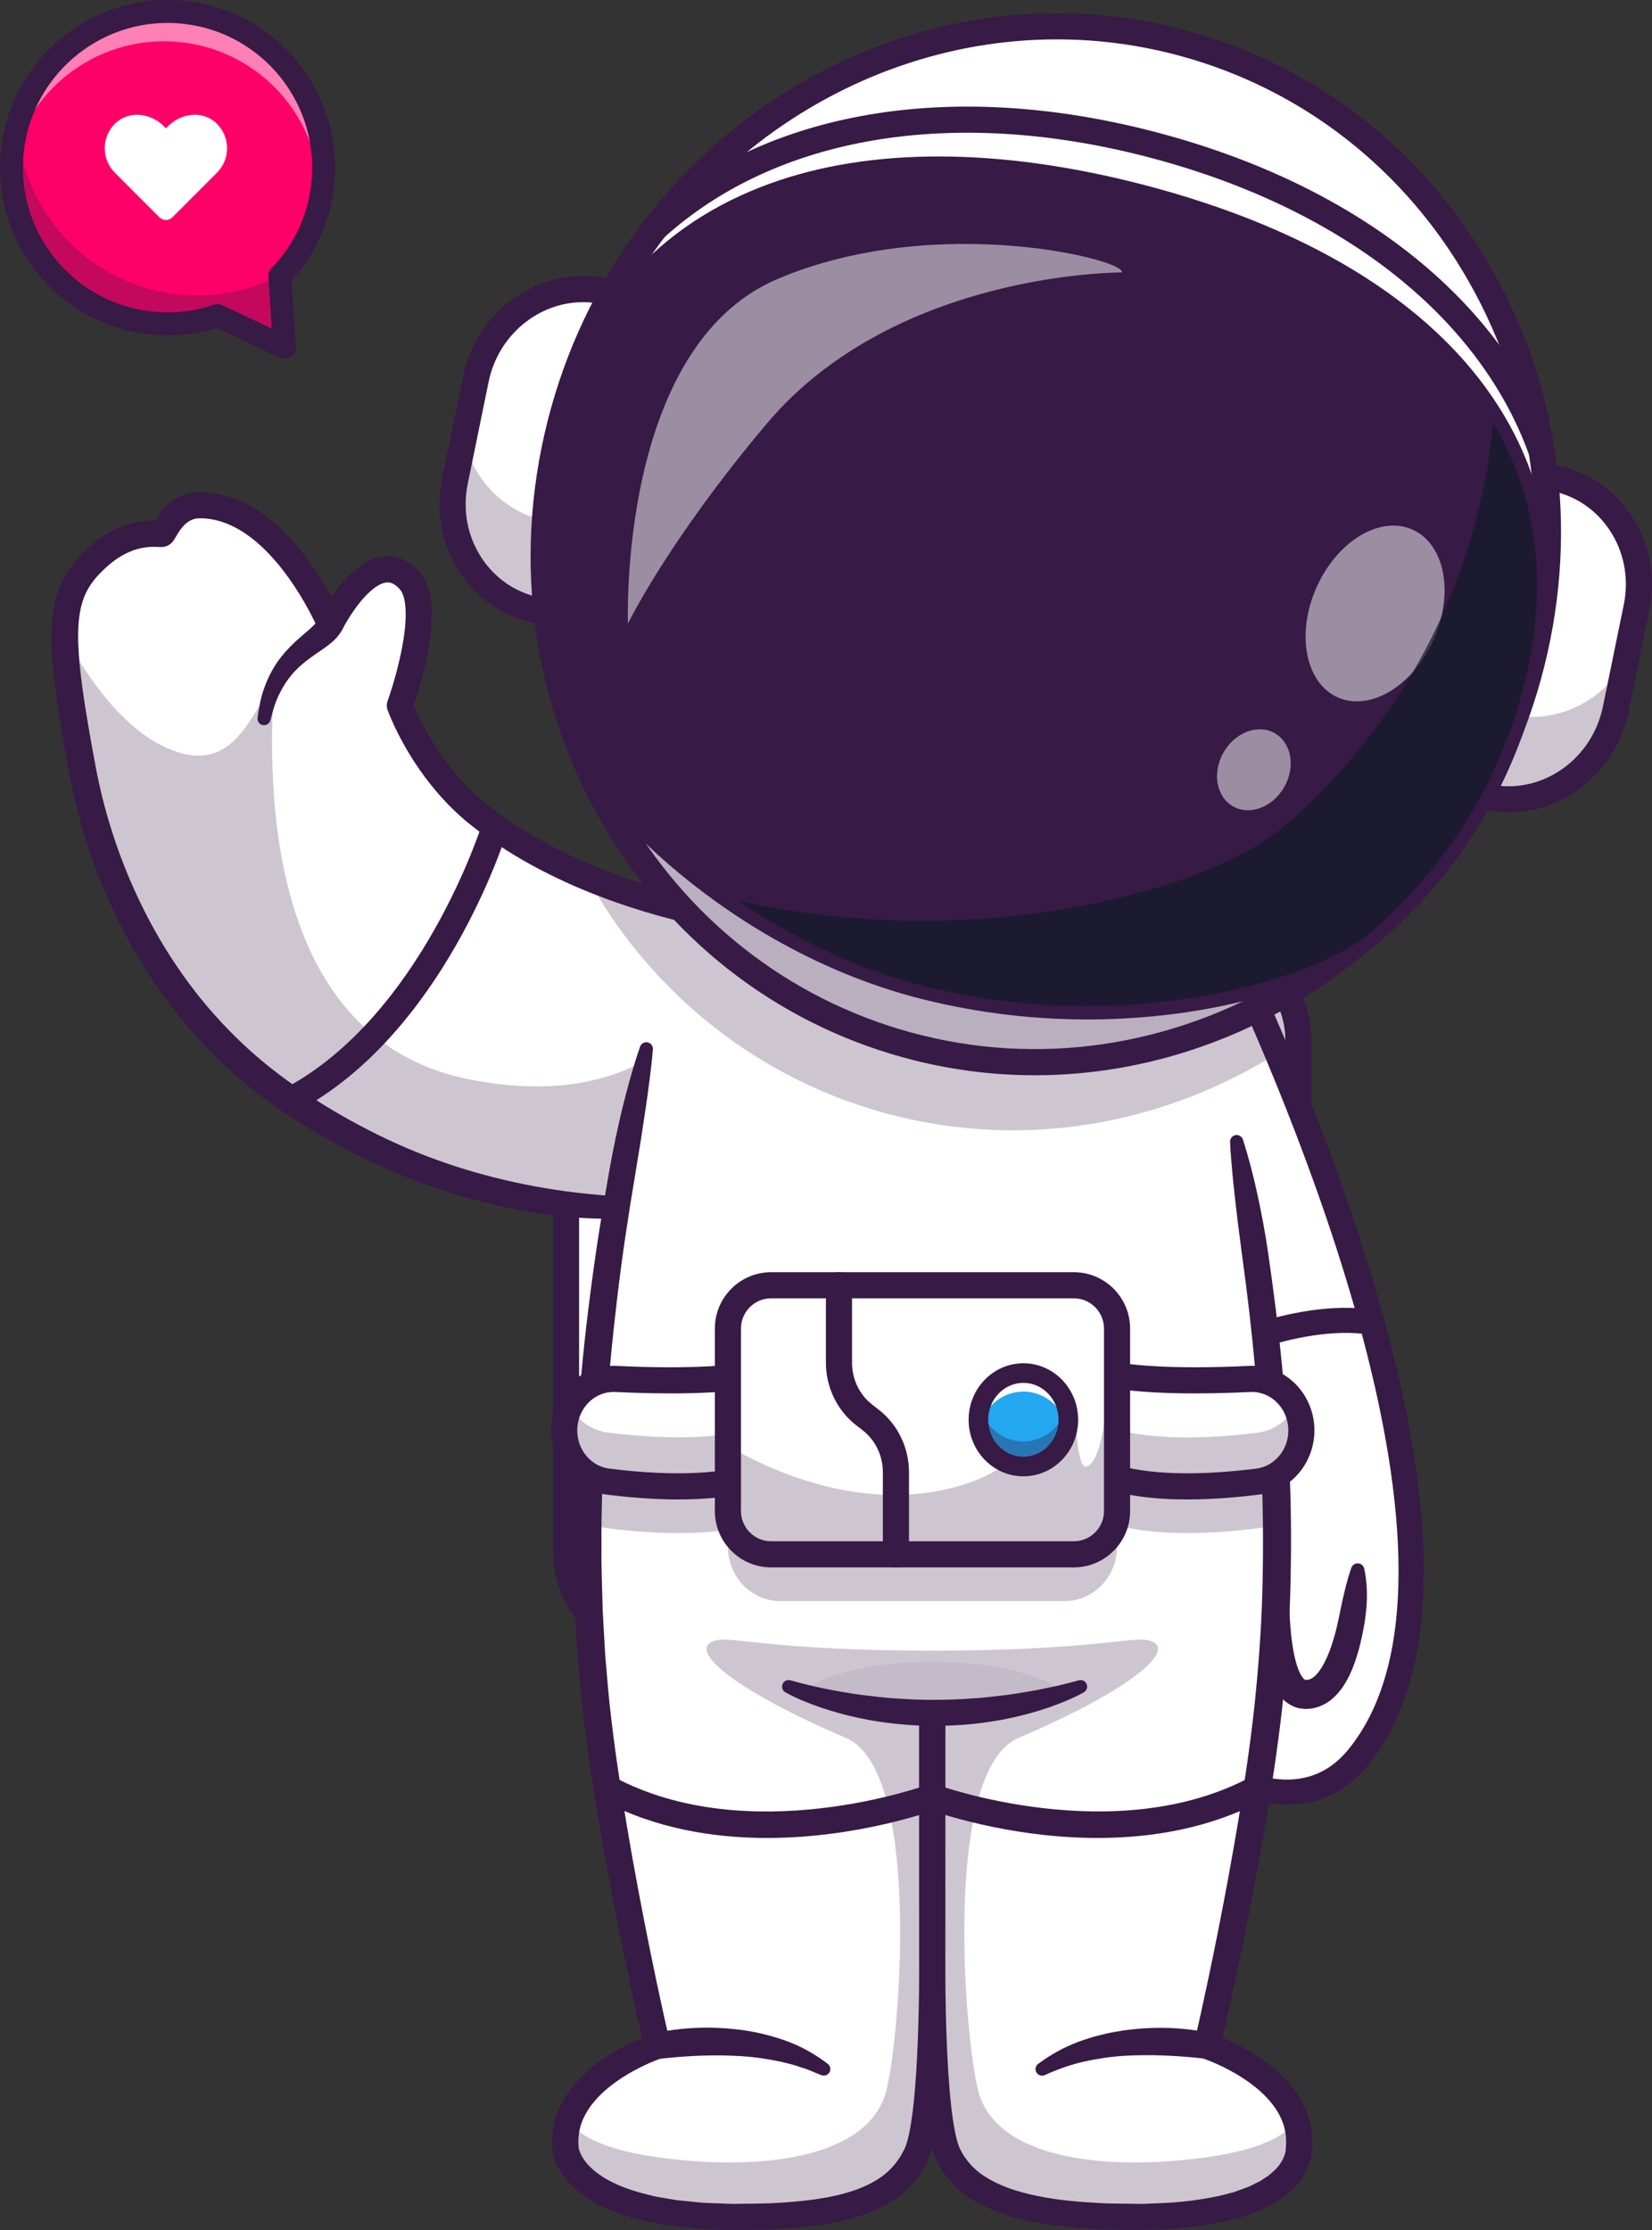 <?xml version="1.0" encoding="utf-8"?>
<!-- Generator: Adobe Illustrator 26.2.1, SVG Export Plug-In . SVG Version: 6.00 Build 0)  -->
<svg version="1.1" id="Layer_1" xmlns="http://www.w3.org/2000/svg" xmlns:xlink="http://www.w3.org/1999/xlink" x="0px" y="0px"
	 viewBox="0 0 2343.89 3162.37" style="enable-background:new 0 0 2343.89 3162.37;" xml:space="preserve">
<rect x="0" y="0" width="2343.89" height="3162.37" fill="#333333" stroke="none"/>
<style type="text/css">
	.st0{fill:#FFFFFF;}
	.st1{fill:#371A45;}
	.st2{opacity:0.25;}
	.st3{fill:#DBAC54;}
	.st4{fill:#DD8E37;}
	.st5{fill:#DB8216;}
	.st6{fill:#C65D17;}
	.st7{opacity:0.35;}
	.st8{fill:#CD8322;}
	.st9{opacity:0.5;}
	.st10{fill:#22A7F0;}
	.st11{opacity:0.7;}
	.st12{fill:#111A28;}
	.st13{fill:#FCEF03;}
	.st14{fill:#FFCC00;}
	.st15{fill:#FFD243;}
	.st16{fill:#FFA92C;}
	.st17{opacity:0.6;}
	.st18{opacity:0.3;}
	.st19{fill:#4D1348;}
	.st20{fill:none;}
	.st21{fill:#FF0068;}
	.st22{fill:#0096F0;}
	.st23{fill:#0CCBFF;}
	.st24{fill:none;stroke:#371A45;stroke-width:37.343;stroke-linecap:round;stroke-miterlimit:10;}
	.st25{fill:#FA5CB5;}
	.st26{fill:#000072;}
	.st27{fill:#FEC267;}
	.st28{fill:#EF5050;}
	.st29{fill:#6B184E;}
	.st30{fill:#686779;}
	.st31{fill:#343C47;}
	.st32{fill:none;stroke:#6B184E;stroke-width:33.079;stroke-linecap:round;stroke-miterlimit:10;}
	.st33{fill:#A15F43;}
	.st34{fill:#91867E;}
	.st35{fill:#FF67A0;}
	.st36{fill:#FFC00A;}
	.st37{fill:#FF6F27;}
	.st38{fill:#F6D6BF;}
	.st39{opacity:0.8;}
	.st40{fill:#18569B;}
	.st41{fill:#FFFFFF;stroke:#FFFFFF;stroke-width:22.987;stroke-linecap:round;stroke-linejoin:round;stroke-miterlimit:10;}
	.st42{opacity:0.41;}
	.st43{fill:#FFB200;}
	.st44{fill:#FF9100;}
	.st45{fill:none;stroke:#293856;stroke-width:22.987;stroke-linecap:round;stroke-miterlimit:10;}
	.st46{fill:#D66B09;}
	.st47{fill:#FFD766;}
	.st48{fill:#FFAA39;}
	.st49{fill:#FFCF6E;}
	.st50{fill:#FFEC90;}
	.st51{fill:#181558;}
	.st52{fill:#5F7093;}
	.st53{fill:none;stroke:#6B184E;stroke-width:35.535;stroke-linecap:round;stroke-miterlimit:10;}
	.st54{fill:#FC727F;}
	.st55{fill:#FFA631;}
	.st56{fill:#F47B2A;}
	.st57{opacity:0.51;clip-path:url(#SVGID_00000113334630675758599820000009528384510543662755_);}
	.st58{clip-path:url(#SVGID_00000113334630675758599820000009528384510543662755_);}
	.st59{opacity:0.51;}
	.st60{fill:#FD6CCB;}
	.st61{fill:#102770;}
	.st62{fill:#B199C5;}
	.st63{fill:#7BA2FF;}
	.st64{opacity:0.2;}
	.st65{fill:#390075;}
	.st66{fill:#E9FBFF;}
	.st67{fill:#33AEF2;}
	.st68{fill:#ACE1EF;}
	.st69{fill:#2C91E5;}
	.st70{fill:#FF7196;}
	.st71{fill:#61547A;}
	.st72{fill:#47EF92;}
	.st73{fill:#60F4E9;}
	.st74{fill:#ED4F4F;}
	.st75{fill:#FB132B;}
	.st76{fill:none;stroke:#6B184E;stroke-width:35.126;stroke-linecap:round;stroke-miterlimit:10;}
	.st77{fill:#E53540;}
	.st78{fill:#FFA1A8;}
	.st79{fill:#F9D9C2;}
	.st80{fill:#F9A435;}
	.st81{clip-path:url(#SVGID_00000159435639017779105260000005441717793508627900_);}
	.st82{fill:#FFB852;}
	.st83{fill:none;stroke:#6B184E;stroke-width:36.703;stroke-linecap:round;stroke-miterlimit:10;}
	.st84{fill:#F8FEFF;}
</style>
<g>
	<g>
		<g>
			<g>
				<g>
					<path class="st0" d="M1842.25,1481.35v711.92c0,80.22-65.02,145.24-145.24,145.24H948.35c-80.22,0-145.24-65.02-145.24-145.24
						v-711.92c0-36.3,13.32-69.46,35.38-94.94c16.31-18.92,37.46-33.55,61.49-41.99c15.11-5.41,31.42-8.3,48.37-8.3H1697
						c35.24,0,67.48,12.55,92.63,33.35c30.36,25.15,50.3,62.51,52.42,104.45C1842.2,1476.38,1842.25,1478.84,1842.25,1481.35z"/>
				</g>
				<g>
					<path class="st1" d="M1702.85,2357.07H942.48c-87.08,0-157.92-70.84-157.92-157.92V1475.5c0-87.08,70.84-157.92,157.92-157.92
						h760.37c87.08,0,157.92,70.84,157.92,157.92v723.65C1860.77,2286.23,1789.93,2357.07,1702.85,2357.07z M942.48,1354.65
						c-66.64,0-120.85,54.21-120.85,120.85v723.65c0,66.64,54.21,120.85,120.85,120.85h760.37c66.64,0,120.85-54.21,120.85-120.85
						V1475.5c0-66.64-54.21-120.85-120.85-120.85H942.48z"/>
				</g>
				<g>
					<path class="st0" d="M1705.72,1261.76c0,0,476.18,918.36,220.93,1230.72c-89.88,109.98-230.79,0-230.79,0L1705.72,1261.76z"/>
				</g>
				<g>
					<path class="st1" d="M1826.36,2559.01c-55.83,0-110.3-28.18-141.46-52.5c-4.36-3.4-6.89-8.64-6.85-14.17l9.86-1230.72
						c0.06-8.18,5.7-15.26,13.65-17.17c7.94-1.9,16.18,1.85,19.95,9.12c1.2,2.31,120.72,233.98,207.31,500.93
						c117.63,362.63,121.53,614.72,11.6,749.25C1907.1,2544.52,1866.38,2559.01,1826.36,2559.01z M1713.72,2483.46
						c27.77,19.17,130.97,81.19,199.14-2.25c205.56-251.54-87.57-927.5-189.95-1143.78L1713.72,2483.46z"/>
				</g>
				<g>
					<path class="st1" d="M1695.87,1947.56c-6.44,0-12.66-3.51-15.82-9.62c-4.52-8.73-1.11-19.46,7.61-23.98
						c5.89-3.06,145.66-74.58,261.46-56.39c9.71,1.53,16.34,10.64,14.81,20.35c-1.53,9.7-10.65,16.32-20.35,14.81
						c-104.15-16.39-238.21,52.13-239.55,52.83C1701.42,1946.92,1698.63,1947.56,1695.87,1947.56z"/>
				</g>
				<g>
					<path class="st1" d="M1935.61,2224.54c7.55,35.4,2.95,70.23-5.29,105.1c-2.05,8.73-4.58,17.48-7.59,26.24
						c-3,8.75-6.57,17.57-11.39,26.29c-4.84,8.68-10.71,17.49-19.4,25.42c-4.35,3.91-9.42,7.64-15.38,10.39
						c-2.96,1.41-5.99,2.7-9.31,3.45l-4.89,1.23l-4.98,0.53c-1.69,0.13-3.27,0.31-5.06,0.31c-1.95-0.11-3.92-0.28-5.87-0.51
						c-3.91-0.23-7.75-1.85-11.5-3.13c-7.07-3.33-13.13-8.08-17.17-12.97c-8.45-9.88-12.57-19.75-15.96-29.14
						c-6.51-18.84-8.85-36.8-10.66-54.62c-3.11-35.66-2.35-70.05,1.07-105.21c0.99-10.18,10.05-17.64,20.24-16.65
						c9.72,0.94,16.96,9.24,16.73,18.85l-0.02,0.63c-0.84,32.58-0.57,66.33,2.78,98.28c1.76,15.89,4.41,31.78,8.94,45.1
						c2.21,6.56,5.23,12.47,7.9,15.48c1.31,1.74,2.31,1.99,2.79,2.48c0.33-0.22,0.33,0.39,0.74,0.16c0.16-0.01,0.3,0.04,0.46,0.16
						c0.32,0,0.86-0.11,1.29-0.12c3.53-0.21,6.88-1.52,10.94-4.97c3.98-3.41,7.97-8.71,11.46-14.77
						c7.13-12.17,12.55-27.19,16.86-42.51c4.46-15.39,7.21-31.51,10.76-47.6c3.55-16.08,7.39-32.47,13.01-48.61l0.15-0.43
						c1.73-4.98,7.18-7.62,12.16-5.88C1932.67,2218.65,1934.93,2221.39,1935.61,2224.54z"/>
				</g>
				<g>
					<path class="st0" d="M1192.45,1320.91l-24.76,44.84l-68.54,124.2l-119.37,216.2c0,0-69.7,13.56-176.66,1.26
						c-104.74-11.97-245.21-48.75-390.79-147.37c-209.73-142.06-275.62-361.78-295.26-467.24c-16.46-88.62-25.34-148.04-25.2-191.1
						c0.19-55.94,15.54-84.42,49.09-113.58c45.47-39.63,85.1-29.69,88.86-31.04c3.76-1.3,16.07-40.74,54.11-40.64
						c113.96,0.24,184.58,168.94,184.58,168.94s59.81-120.09,112.47-62.27c36.2,39.77-13.66,177.39-13.66,177.39
						s32.82,93.93,116.76,158.71c51.41,39.68,109.28,69.65,167.06,92.24c87.9,34.37,175.55,51.74,240.04,60.53
						C1152.19,1320.28,1192.45,1320.91,1192.45,1320.91z"/>
				</g>
				<g class="st2">
					<path class="st1" d="M1167.69,1365.75l-187.91,340.39c0,0-273.3,53.1-567.45-146.11
						c-209.73-142.06-275.62-361.78-295.26-467.24c-16.46-88.62-25.34-148.04-25.2-191.1c30.17,55.9,82.73,134.48,150.55,161.46
						c92.29,36.68,112.8-56.43,145.77-89.39c-3.52,87.99-31.91,498.57,281.55,557.65
						C960.37,1586.15,1001.06,1379.65,1167.69,1365.75z"/>
				</g>
				<g>
					<path class="st1" d="M1192.17,1339.44c-16.41-0.43-31.76-1.52-47.51-2.85c-15.64-1.35-31.23-3.06-46.78-5.03
						c-31.08-4.06-62.02-9.16-92.71-15.66c-61.36-12.94-121.93-30.68-180.17-55.12c-58.24-24.55-113.87-55.48-163.89-96.38
						c-24.93-21.09-46.62-45.56-65.13-71.99c-9.26-13.22-17.75-26.95-25.46-41.12c-3.86-7.09-7.51-14.29-10.95-21.63
						c-1.73-3.67-3.39-7.38-5-11.15c-1.64-3.87-3.09-7.36-4.74-11.9c-1.46-4.02-1.39-8.23-0.09-11.98l0.16-0.45
						c8.73-25.14,16.15-52.01,21.03-78.23c2.4-13.15,4.14-26.33,4.59-39.05c0.45-12.57-0.55-25.21-4.02-34.05
						c-0.85-2.17-1.83-4.03-2.85-5.51c-0.57-0.79-0.92-1.25-1.68-2.07c-0.89-0.94-1.77-1.86-2.67-2.66
						c-3.59-3.33-7.11-5.38-10.24-6.17c-3.12-0.83-6.3-0.72-10.33,0.55c-3.99,1.26-8.51,3.79-12.95,7.13
						c-17.92,13.79-33.91,37.35-45.66,59.53l-0.11,0.21c-4.82,9.09-16.1,12.56-25.19,7.74c-3.89-2.06-6.75-5.31-8.38-9.06
						c-3.49-8.07-7.94-17.04-12.39-25.39c-4.52-8.47-9.3-16.8-14.35-24.95c-10.1-16.29-21.22-31.87-33.5-46.14
						c-12.28-14.24-25.75-27.23-40.51-37.62c-14.72-10.39-30.75-18.09-47.33-21.45c-4.14-0.87-8.31-1.45-12.5-1.74
						c-2.09-0.19-4.19-0.22-6.29-0.28c-1.94-0.03-3.34,0.08-4.97,0.24c-6.17,0.82-11.49,3.33-16.62,7.94
						c-2.55,2.3-4.98,5.09-7.29,8.3c-2.39,3.29-4.33,6.6-7.09,11.34l-1.28,2.1l-0.96,1.44c-0.39,0.56-1.04,1.42-1.66,2.15
						c-0.62,0.71-1.29,1.39-1.98,2.04c-0.09,0.2-3.06,2.56-5.13,3.39c-4.13,1.81-6.85,1.71-7.44,1.8c-1.36,0.08-1.66,0.04-2.33,0.05
						l-1.39-0.04c-3.02-0.13-4.89-0.23-7.09-0.26c-4.2-0.06-8.25,0.16-12.31,0.69c-16.22,2.08-31.88,9.14-45.82,19.62
						c-6.83,5.14-13.86,11.56-20,17.92c-6.12,6.43-11.48,13.09-15.62,20.27c-16.94,28.26-16.13,67.38-12.82,105.72
						c3.65,38.66,10.34,77.86,17.3,116.97l5.4,29.37c1.82,9.71,3.7,19.14,5.89,28.67c4.3,19,9.3,37.88,15.04,56.52
						c11.45,37.3,25.69,73.74,42.66,108.8c33.81,70.15,78.7,134.93,134.03,189.33c27.46,27.4,57.81,51.75,89.71,73.79
						c32.35,22.04,66.05,42.1,100.92,59.84c139.28,71.99,298.48,101.09,454.31,94.08l0.69-0.03c5.12-0.23,9.45,3.73,9.68,8.85
						c0.2,4.42-2.74,8.26-6.84,9.37c-20.44,5.54-40.41,8.28-60.84,10.48c-10.18,0.9-20.37,1.68-30.58,2.14
						c-10.21,0.39-20.42,0.51-30.65,0.52c-40.87-0.41-81.68-4.69-121.84-12.23c-40.14-7.69-79.76-18.09-118.47-31.17
						c-38.67-13.2-76.43-29.05-112.96-47.32c-36.54-18.27-71.83-38.95-105.73-61.7c-33.96-23.26-66.12-49.32-95.29-78.41
						c-58.69-57.88-106.25-126.52-141.6-200.49c-17.73-36.98-32.54-75.3-44.42-114.49c-5.95-19.59-11.13-39.42-15.58-59.43
						c-2.25-9.96-4.24-20.14-6.07-30.09l-5.34-29.64c-6.89-39.62-13.57-79.36-17.31-120.35c-1.72-20.53-2.76-41.44-0.96-63.16
						c0.92-10.84,2.62-21.92,5.72-32.97c3.07-11.04,7.62-22,13.58-32.07c5.91-10.12,13.25-19.09,20.94-27.1
						c7.78-7.96,15.57-15.06,24.72-21.94c17.99-13.45,39.89-23.6,63.46-26.51c5.85-0.74,11.81-1.04,17.6-0.93
						c2.8,0.04,5.92,0.22,7.89,0.31l0.48,0.02c-0.05,0,0.29,0-0.45,0.02l-1.44,0.18c-1.51,0.3-1.76,0.31-4.18,1.28
						c-1.81,0.65-4.48,2.9-4.38,2.85c-0.48,0.42-0.93,0.88-1.33,1.37c-0.23,0.24-0.49,0.61-0.52,0.66l0.08-0.12l0.67-1.1
						c2.28-3.89,5.37-9.24,8.86-14.04c3.53-4.9,7.64-9.73,12.52-14.14c4.86-4.4,10.53-8.36,16.82-11.35
						c6.29-2.98,13.14-4.99,19.96-5.85c3.34-0.4,6.94-0.59,9.99-0.54c2.9,0.06,5.8,0.12,8.69,0.38c5.78,0.41,11.54,1.21,17.18,2.39
						c22.69,4.62,43.37,14.85,61.25,27.47c17.96,12.67,33.42,27.72,47.24,43.73c13.8,16.04,25.96,33.12,36.93,50.81
						c5.48,8.85,10.66,17.86,15.55,27.03c4.93,9.3,9.42,18.23,13.87,28.51l-33.68-1.1c3.72-7.26,7.29-13.36,11.29-19.81
						c3.95-6.34,8.14-12.56,12.66-18.64c9.09-12.13,19.19-23.95,32.64-34.19c6.77-5.05,14.51-9.75,23.9-12.79
						c9.27-3.07,20.68-3.97,31.13-1.07c10.51,2.77,19.15,8.54,25.81,14.71c1.71,1.55,3.26,3.15,4.78,4.76
						c1.63,1.74,3.48,4.02,4.92,6.1c2.98,4.29,5.2,8.72,6.91,13.08c6.57,17.52,6.91,33.56,6.58,48.89
						c-0.55,15.33-2.56,30.04-5.18,44.47c-2.65,14.42-5.98,28.55-9.76,42.51c-3.83,14.04-7.92,27.54-12.89,41.67l0.07-12.43
						c0.98,2.71,2.46,6.37,3.84,9.59c1.42,3.33,2.91,6.66,4.47,9.97c3.11,6.63,6.44,13.19,9.96,19.66
						c7.04,12.94,14.81,25.5,23.25,37.55c16.87,24.11,36.5,46.19,58.71,64.97c5.52,4.73,11.23,9.13,17.33,13.56
						c6.02,4.41,11.92,8.96,18.2,13.02c12.29,8.49,25.01,16.41,37.97,23.94c25.94,15.04,53.01,28.29,80.81,39.97
						c55.63,23.35,114.04,40.5,173.43,53.02c29.7,6.3,59.7,11.23,89.82,15.17c15.07,1.9,30.16,3.56,45.26,4.87
						c14.99,1.29,30.44,2.34,44.89,2.72l0.4,0.01c10.23,0.27,18.31,8.78,18.04,19.01C1210.91,1331.63,1202.4,1339.7,1192.17,1339.44
						z"/>
				</g>
				<g>
					<path class="st1" d="M485.4,893.01c-5.62,10.76-12.9,16.45-19.1,21.52c-6.37,4.92-12.22,8.68-17.89,12.63
						c-11.29,7.69-21.32,15.47-30.08,24.72c-8.72,9.21-15.85,19.89-21.6,31.53c-6.04,11.54-9.6,24.44-12.98,37.43l-0.17,0.65
						c-1.29,4.95-6.34,7.91-11.29,6.63c-4.61-1.2-7.5-5.66-6.83-10.27c2.07-14.49,4.45-29.25,9.92-43.42
						c5.14-14.19,12.29-28.04,21.63-40.37c9.27-12.32,20.53-23.12,31.51-32.5c5.39-4.69,10.89-9.22,15.2-13.42
						c4.28-4.14,7.44-8.33,7.91-10.38c2.31-10.13,12.39-16.47,22.52-14.16c10.13,2.31,16.47,12.39,14.16,22.52
						c-0.36,1.58-0.91,3.07-1.62,4.45L485.4,893.01z"/>
				</g>
				<g>
					<path class="st1" d="M1167.46,2953.18c-3.36,0-6.77-0.91-9.83-2.84c-89.15-56-220.1-31.23-221.4-30.96
						c-10.06,1.97-19.78-4.58-21.75-14.61c-1.97-10.03,4.55-19.77,14.58-21.75c5.94-1.17,146.54-27.95,248.27,35.94
						c8.67,5.44,11.28,16.88,5.84,25.55C1179.66,2950.1,1173.63,2953.18,1167.46,2953.18z"/>
				</g>
				<g>
					<path class="st0" d="M1712.76,2901.22c0,0,65.35-278.04,87.83-489.54c7.03-66.24,10.59-133.23,11.29-199.91
						c0.2-18.07,0.2-36.09-0.05-54.06c-0.45-43.17-2.08-86.09-4.55-128.52c-12.33-208.48-46.64-404.28-79.51-553.55
						c-12.53-56.59-24.8-106.49-35.65-147.88c-21.68-82.48-37.48-131.05-37.48-131.05h-663.9c0,0-15,46.14-35.79,124.81
						c-11.09,42.08-23.81,93.52-36.83,152.19c-33.12,149.71-67.68,346.66-80,556.32c-2.48,41.83-4.01,84.16-4.51,126.74
						c-0.2,18.12-0.25,36.29-0.05,54.51c0.69,66.84,4.21,134.02,11.24,200.41c22.53,211.5,87.88,489.54,87.88,489.54
						s-102.53,33.71-125.95,105.8c-3.96,12.18-5.64,25.5-4.21,39.9c0.25,2.67,7.13,106.69,284.77,96.29
						c117.68-4.41,184.62-26.93,213.28-88.87c10-21.73,15.6-68.32,18.62-116.94c2.97-47.43,3.52-108.47,3.52-147.29
						c0.15,71.44,2.82,222.34,22.18,264.22c28.67,61.93,108.67,84.46,226.35,88.87c277.59,10.4,271.4-93.62,271.65-96.29
						C1852.92,2947.41,1712.76,2901.22,1712.76,2901.22z M1322.88,2752.15c0,0-0.2,12.18-0.2,31.73c-0.05-19.36-0.2-31.73-0.2-31.73
						v-349.03h0.4V2752.15z"/>
				</g>
				<g class="st2">
					<path class="st1" d="M1842.82,3046.93c-0.26,2.67-7.14,106.68-284.75,96.29c-117.68-4.43-184.6-26.95-213.27-88.88
						c-10.04-21.74-15.6-68.33-18.63-116.93l-2.59-186.44l-4.43,186.44c-3.02,48.61-8.59,95.2-18.63,116.93
						c-28.66,61.93-95.59,84.46-213.27,88.88c-277.61,10.39-284.49-93.62-284.75-96.29c-1.45-14.42,0.26-27.74,4.21-39.93
						c10.04,16.52,40.02,40.32,128.02,52.42c142.84,19.59,296.24,2.15,322.27-92.83c19.59-71.48,51.85-455.63-56.71-502
						c-167.86-71.75-229.49-129.42-182.81-138.72c23.71-4.73,86.22,14.95,305.18,14.95s281.47-19.68,305.18-14.95
						c46.68,9.29-14.95,66.97-182.81,138.72c-108.56,46.37-76.31,430.52-56.71,502c26.03,94.98,179.43,112.42,322.27,92.83
						c88.01-12.1,117.99-35.9,128.02-52.42C1842.56,3019.19,1844.27,3032.51,1842.82,3046.93z"/>
				</g>
				<g>
					<path class="st1" d="M926.32,1488.18c-1.14,14.96-3.05,29.74-4.88,44.53l-2.91,22.14l-3.22,22.06l-6.7,44.03
						c-2.61,14.6-4.79,29.27-7.24,43.9c-9.88,58.47-18.77,117.09-25.69,175.92c-6.99,58.81-12.71,117.76-16.46,176.79
						c-3.83,59.02-6.28,118.13-5.84,177.2c-0.37,29.55,1.1,59.04,1.71,88.56l2.45,44.19c0.45,7.36,0.74,14.74,1.32,22.09l1.93,22.03
						c4.51,58.78,12.75,117.37,21.82,175.94c9.21,58.54,19.77,116.97,31.15,175.24c11.43,58.23,23.57,116.53,36.92,174.18
						l3.77,16.31l-16.01,5.53c-5.78,1.99-12.67,4.81-18.91,7.62c-6.38,2.86-12.66,5.97-18.8,9.28
						c-12.27,6.62-24.03,14.08-34.66,22.53c-10.71,8.37-20.15,17.84-27.85,28.1c-7.42,10.37-13.19,21.5-15.68,33.24
						c-1.53,5.82-1.81,11.84-2.01,17.86l0.26,4.59c0.09,1.44,0.14,3.38,0.26,3.95c0.35,1.78,0.98,4.24,2,6.6
						c3.96,9.73,11.94,19.22,21.77,27.02c19.87,15.83,46.39,25.93,73.65,32.44l10.23,2.59c3.47,0.72,7.02,1.22,10.52,1.85l21.08,3.6
						l21.5,2.15c7.18,0.64,14.29,1.68,21.58,1.76l21.75,0.86c7.25,0.3,14.49,0.68,21.81,0.42c14.59-0.27,29.2-0.25,43.77-0.74
						c29.15-1.24,58.1-3.71,85.89-9.03c27.65-5.4,54.21-14.19,74.91-29.22c10.29-7.55,18.79-16.81,25.47-27.5
						c1.87-2.52,3.16-5.48,4.67-8.28c0.71-1.39,1.55-2.85,2.17-4.19l1.52-3.76c1.93-5.69,3.6-12.21,4.96-18.99
						c5.37-27.38,7.75-56.92,9.69-86.12c3.6-58.66,4.42-118.02,4.07-177.11l-0.09-357.2l0-18.53h18.53h0.37h18.53l0,18.53
						l-0.09,357.72c-0.33,59.18,0.49,118.62,4.13,177.36c1.97,29.22,4.33,58.84,9.81,86.17c1.34,6.81,3.1,13.29,5.05,18.8
						c0.55,1.26,0.95,2.49,1.57,3.8l2.21,4.07l2.17,4.09c0.71,1.37,1.74,2.54,2.58,3.83c6.89,10.18,15.78,19.13,26.61,26.28
						c10.78,7.2,22.97,12.97,35.78,17.8c13.04,4.46,26.51,8.29,40.48,11.02c27.81,5.78,56.85,8.37,85.97,9.98
						c14.59,0.94,29.22,0.82,43.83,1.09c7.29,0.01,14.64,0.4,21.89,0.11l21.77-0.88c29.06-0.94,57.67-4.64,85.31-10.47l20.33-5.3
						c6.51-2.22,12.88-4.69,19.34-6.98c6.18-2.67,12.02-5.79,17.97-8.71l8.03-5.28c1.32-0.89,2.73-1.71,4-2.64l3.45-3.03
						c9.58-7.75,16.57-17.38,19.38-27.07c0.48-1.21,0.67-2.38,0.86-3.53c0.3-1.2,0.35-2.24,0.45-3.26l0.56-10.41
						c-0.18-6.03-0.46-12.05-1.97-17.89c-2.47-11.77-8.2-22.92-15.63-33.31c-7.7-10.27-17.13-19.78-27.88-28.13
						c-10.65-8.44-22.43-15.89-34.73-22.5c-6.15-3.3-12.45-6.4-18.84-9.25c-6.26-2.79-13.17-5.6-18.94-7.58l-16.13-5.52l3.75-16.56
						c23.75-104.73,45-210.54,62.69-316.5c8.76-53.01,16.59-106.14,22.47-159.29c5.56-53.16,9.76-106.46,11.27-159.95
						c3.19-106.96-0.86-214.22-10.23-321.09c-4.69-53.44-11.06-106.77-18.38-159.97c-3.58-26.61-6.98-53.27-9.95-80.02
						c-1.62-13.35-2.85-26.78-4.15-40.21c-1.18-13.45-2.42-26.9-2.92-40.51l0-0.16c-0.19-5.16,3.84-9.49,8.99-9.68
						c4.27-0.16,7.98,2.59,9.23,6.47c8.38,25.96,15.05,52.3,20.81,78.82c5.7,26.53,10.79,53.2,14.67,80.05
						c7.85,53.69,14.74,107.56,19.93,161.64c5.2,54.08,9.02,108.32,11.32,162.67c1.93,54.37,1.93,108.83,0.31,163.27
						c-1.63,54.44-5.84,108.86-11.75,163.05c-6.21,54.15-14.34,107.84-23.4,161.32c-18.31,106.97-40.01,212.89-64.43,318.65
						l-12.38-22.08c8.31,2.89,15.18,5.79,22.52,9.06c7.2,3.25,14.27,6.76,21.23,10.53c13.91,7.55,27.4,16.12,40.07,26.22
						c12.7,10.02,24.56,21.71,34.71,35.31c9.91,13.75,18.16,29.63,21.9,47.09c2.14,8.65,2.72,17.6,2.87,26.44l-0.34,6.56l-0.19,3.28
						c-0.13,1.67,0.07,0.46-0.07,2.07c-0.18,2.7-0.44,5.36-0.97,7.81c-0.43,2.53-0.94,5.02-1.74,7.32
						c-5.61,19.05-17.66,34.06-31.02,45.07l-5,4.27c-1.72,1.28-3.52,2.38-5.29,3.57l-10.67,6.96c-7.35,3.73-14.73,7.6-22.21,10.8
						c-7.56,2.75-15.11,5.64-22.7,8.19l-22.92,5.99c-30.62,6.5-61.36,10.35-91.86,11.37l-22.89,0.91c-7.63,0.3-15.19-0.09-22.79-0.1
						c-15.18-0.27-30.37-0.17-45.52-1.14c-30.34-1.68-60.86-4.35-91.44-10.67c-15.29-3-30.55-7.27-45.69-12.49
						c-15.07-5.65-30-12.61-44.01-22c-14.02-9.29-26.74-21.72-36.49-36.2c-1.2-1.82-2.58-3.54-3.62-5.46l-3.11-5.76l-3.07-5.78
						c-0.97-2.05-1.82-4.34-2.71-6.51c-3.05-8.52-5.07-16.49-6.64-24.29c-6.2-31.15-8.43-61.13-10.51-91.32
						c-3.73-60.23-4.53-120.04-4.2-180.04l0.09-357.41l18.53,18.53h-0.37l18.53-18.53l0.08,356.88
						c0.35,59.91-0.46,119.64-4.14,179.77c-2.04,30.13-4.31,60.09-10.35,91.15c-1.58,7.8-3.52,15.73-6.4,24.13l-2.66,6.58
						c-0.94,2.03-1.94,3.82-2.92,5.73c-2,3.75-3.79,7.6-6.29,11.13c-9.05,14.53-21.08,27.53-34.82,37.58
						c-27.74,20.05-59.32,29.73-89.8,35.79c-30.69,5.87-61.2,8.38-91.47,9.69c-15.16,0.51-30.31,0.5-45.47,0.77
						c-7.56,0.26-15.19-0.13-22.8-0.44l-22.84-0.91c-7.6-0.1-15.25-1.17-22.89-1.86l-22.91-2.31l-22.91-3.89
						c-3.82-0.68-7.64-1.24-11.45-2.03l-11.41-2.86c-30.28-7.41-61.08-18.31-88.05-39.59c-13.27-10.69-25.57-24.25-32.93-42.18
						c-1.84-4.49-3.26-9.25-4.2-14.78c-0.46-3.11-0.44-4.9-0.6-7.17l-0.33-6.55c0.17-8.83,0.77-17.77,2.94-26.39
						c3.78-17.43,12.07-33.26,21.97-46.97c10.15-13.56,22-25.23,34.71-35.2c12.68-10.06,26.16-18.58,40.06-26.09
						c6.95-3.75,14.02-7.24,21.21-10.47c7.33-3.26,14.2-6.14,22.49-9l-12.24,21.84c-26.73-116.72-50.6-233.63-69.82-351.88
						c-9.4-59.11-18.01-118.57-22.87-178.6l-2.06-22.47c-0.62-7.49-0.95-15-1.44-22.5l-2.68-45.02
						c-0.79-30.03-2.23-60.08-1.92-90.11c-0.62-120.16,8.06-240.09,23.55-358.9c7.5-59.45,16.98-118.59,27.44-177.5
						c2.69-14.72,5.51-29.41,8.55-44.06c3.34-14.58,6.22-29.27,9.97-43.76c7.08-29.07,15.09-57.93,24.85-86.35
						c1.67-4.88,6.98-7.47,11.86-5.8c4.1,1.41,6.59,5.39,6.28,9.52L926.32,1488.18z"/>
				</g>
				<g>
					<path class="st1" d="M1709.14,2919.37l-13.86-1.5c-4.78-0.49-9.58-0.81-14.39-1.2c-9.61-0.77-19.27-1.37-28.92-1.72
						c-19.31-0.83-38.6-0.62-57.82,0.48c-19.22,1.26-38.17,4.15-56.9,8.28c-18.71,4.3-36.67,10.83-54.42,18.78l-0.53,0.24
						c-4.68,2.1-10.17,0.01-12.27-4.67c-1.82-4.05-0.49-8.72,2.94-11.25c16.98-12.59,35.75-23.23,55.67-30.75
						c4.93-2.06,10.03-3.44,15.07-5.19l7.61-2.44c2.55-0.71,5.13-1.3,7.7-1.95c5.15-1.22,10.29-2.66,15.48-3.7l15.63-2.76
						c20.89-3.25,41.99-4.6,63.01-4.28c10.51,0.27,21.01,0.83,31.47,2.02c5.23,0.49,10.45,1.35,15.68,2.15
						c5.31,0.84,10.28,1.74,16.04,3.12c9.96,2.39,16.09,12.4,13.7,22.35c-2.2,9.17-10.88,15.1-20.02,14.1L1709.14,2919.37z"/>
				</g>
				<g>
					<path class="st1" d="M931.15,2883.01c11.1-2.64,21.13-4.12,31.71-5.34c10.47-1.16,20.96-1.86,31.47-2.1
						c21.03-0.52,42.14,0.83,63.08,3.9c20.93,3.14,41.65,8.58,61.57,16.06c19.96,7.55,38.7,18.42,55.51,31.27
						c4.06,3.11,4.84,8.93,1.73,12.99c-2.52,3.29-6.8,4.43-10.51,3.09l-1.08-0.4c-9.26-3.35-17.59-7.94-27.01-10.39
						c-4.62-1.37-8.96-3.27-13.67-4.32c-4.68-1.11-9.29-2.37-13.9-3.56c-18.73-3.98-37.6-7.04-56.8-8.25
						c-19.17-1.29-38.45-1.49-57.75-0.86c-9.64,0.37-19.3,0.84-28.91,1.64c-9.51,0.59-19.51,1.72-28.26,2.62l-0.98,0.1
						c-10.18,1.05-19.28-6.35-20.33-16.53C916.04,2893.58,922.23,2885.13,931.15,2883.01z"/>
				</g>
				<g>
					<g class="st2">
						<path class="st1" d="M1811.82,2157.71c-8.12,5-17.28,8.37-27.23,9.6c-57.58,7.23-138.72,12.33-199.72-4.31v30.6
							c0,42.28-33.32,76.89-73.96,76.89h-404.13c-40.7,0-73.96-34.61-73.96-76.89v-24.41c-56.04,8.86-121.69,4.26-170.51-1.88
							c-10.55-1.34-20.25-5-28.71-10.55c0.5-42.58,2.03-84.91,4.51-126.74c9.85-5.4,20.99-8.42,32.68-8.42
							c1.09,0,2.18,0.05,3.27,0.1c44.9,2.23,106.29,3.57,158.77-1.14v-54.85c0-42.28,33.27-76.84,73.96-76.84h404.13
							c32.48,0,60.3,22.08,70.15,52.53c2.48,7.62,3.81,15.79,3.81,24.31v51.34c57.43,8.66,134.41,7.28,187.98,4.65
							c1.09-0.05,2.18-0.1,3.27-0.1c11.14,0,21.68,2.72,31.14,7.57C1809.74,2071.61,1811.38,2114.54,1811.82,2157.71z"/>
					</g>
					<g>
						<path class="st0" d="M1086.01,2088.66c-62.09,26.1-158.17,20.64-223.68,12.41c-39.29-4.94-66.87-42.59-61.08-83.25l0,0
							c5.28-37.1,36.73-64.08,72.8-62.33c61.27,2.98,153.18,4.38,211.38-9.03L1086.01,2088.66z"/>
					</g>
					<g class="st2">
						<path class="st1" d="M1086.03,2088.65c-62.09,26.1-158.21,20.67-223.71,12.41c-39.27-4.91-66.86-42.58-61.09-83.26
							c1.23-8.64,3.86-16.76,7.73-24.07c10.45,20.11,29.82,34.79,53.36,37.76c65.4,8.21,161.35,13.69,223.43-12.32L1086.03,2088.65z
							"/>
					</g>
					<g>
						<path class="st1" d="M962.54,2126.39c-36.04,0-71.85-3.09-102.51-6.94c-23.44-2.94-44.4-15.1-59-34.22
							c-15.04-19.69-21.64-45.21-18.11-70.02c6.66-46.82,46.25-80.57,92.05-78.22c90.02,4.38,163.29,1.34,206.32-8.58
							c9-2.06,31.41-2.46,44.74,38.84c14.85,46.03,11.71,119.77-32.82,138.49l0,0C1056.43,2121.2,1009.3,2126.39,962.54,2126.39z
							 M870.72,1973.94c-25.54,0-47.29,19.58-51.12,46.49c-2.17,15.25,1.69,30.28,10.87,42.3c8.53,11.16,20.66,18.25,34.17,19.95
							c93.22,11.71,169.29,7.77,214.18-11.1l0,0c8.16-3.43,14.3-15.38,16.83-32.77c4.41-30.35-3.86-63.66-10.62-73.28
							c-59.32,12.59-147.52,11.61-211.88,8.47C872.34,1973.96,871.53,1973.94,870.72,1973.94z"/>
					</g>
					<g>
						<path class="st0" d="M1560.9,2088.66c62.09,26.1,158.17,20.64,223.68,12.41c39.29-4.94,66.87-42.59,61.08-83.25v0
							c-5.28-37.1-36.73-64.08-72.8-62.33c-61.27,2.98-153.18,4.38-211.38-9.03L1560.9,2088.66z"/>
					</g>
					<g class="st2">
						<path class="st1" d="M1784.6,2101.06c-65.54,8.26-161.62,13.69-223.71-12.41l0.27-69.34
							c62.08,26.01,157.98,20.53,223.43,12.32c23.54-2.97,42.95-17.75,53.4-37.86c3.77,7.27,6.45,15.39,7.68,24.03
							C1851.46,2058.49,1823.87,2096.15,1784.6,2101.06z"/>
					</g>
					<g>
						<path class="st1" d="M1684.38,2126.39c-46.76,0-93.89-5.2-130.66-20.65l0,0c-44.54-18.72-47.67-92.46-32.82-138.5
							c13.33-41.27,35.74-40.9,44.74-38.84c43.03,9.92,116.31,12.94,206.31,8.58c45.82-2.35,85.38,31.4,92.05,78.22
							c3.53,24.8-3.07,50.33-18.11,70.02c-14.6,19.13-35.56,31.28-59,34.22C1756.23,2123.3,1720.41,2126.39,1684.38,2126.39z
							 M1561.89,1965.53c-6.76,9.62-15.03,42.92-10.62,73.28c2.53,17.39,8.66,29.34,16.82,32.77
							c44.89,18.87,120.95,22.81,214.19,11.1c13.51-1.7,25.64-8.78,34.17-19.95c9.18-12.03,13.05-27.05,10.87-42.3
							c-3.96-27.76-27.08-47.71-53.56-46.44C1709.43,1977.13,1621.2,1978.13,1561.89,1965.53z"/>
					</g>
					<g>
						<path class="st0" d="M1584.89,1899.46v227.89c0,42.29-33.32,76.89-73.99,76.89h-404.1c-40.72,0-73.99-34.6-73.99-76.89
							v-227.89c0-42.24,33.27-76.84,73.99-76.84h404.1c32.5,0,60.31,22.09,70.17,52.54
							C1583.53,1882.8,1584.89,1890.97,1584.89,1899.46z"/>
					</g>
					<g class="st2">
						<path class="st1" d="M1584.89,1899.46v227.89c0,42.29-33.32,76.89-73.99,76.89h-404.1c-40.72,0-73.99-34.6-73.99-76.89v-76.7
							c69.72,40.07,207.84,100.26,346.47,50.6c67.72-24.28,145.36-107.47,145.36-107.47s2.99,87.29,15.46,85.92
							c34.68-3.83,34.42-180.45,40.97-204.54C1583.53,1882.8,1584.89,1890.97,1584.89,1899.46z"/>
					</g>
					<g>
						<path class="st1" d="M1523.53,2222.75h-429.39c-44.05,0-79.88-35.83-79.88-79.88v-258.89c0-44.05,35.84-79.88,79.88-79.88
							h429.39c44.05,0,79.89,35.83,79.89,79.88v258.89C1603.42,2186.92,1567.58,2222.75,1523.53,2222.75z M1094.14,1841.15
							c-23.61,0-42.82,19.21-42.82,42.82v258.89c0,23.61,19.21,42.82,42.82,42.82h429.39c23.61,0,42.83-19.21,42.83-42.82v-258.89
							c0-23.61-19.21-42.82-42.83-42.82H1094.14z"/>
					</g>
					<g>
						<ellipse class="st10" cx="1451.99" cy="2013.42" rx="63.81" ry="66.27"/>
					</g>
					<g>
						<path class="st0" d="M1515.82,2013.44c0,4.52-0.42,8.9-1.25,13.16c-5.9-30.35-31.69-53.19-62.59-53.19
							s-56.69,22.84-62.54,53.19c-0.84-4.25-1.25-8.64-1.25-13.16c0-36.6,28.55-66.3,63.8-66.3S1515.82,1976.84,1515.82,2013.44z"/>
					</g>
					<g class="st7">
						<path class="st1" d="M1515.81,2013.41c0,36.63-28.59,66.27-63.81,66.27c-35.22,0-63.81-29.64-63.81-66.27
							c0-6.14,0.82-12.13,2.32-17.75c7.5,27.94,32.22,48.48,61.49,48.48c29.27,0,53.99-20.53,61.49-48.48
							C1514.99,2001.28,1515.81,2007.27,1515.81,2013.41z"/>
					</g>
					<g>
						<path class="st1" d="M1452,2093.59c-42.85,0-77.71-35.96-77.71-80.17c0-44.2,34.86-80.17,77.71-80.17s77.71,35.96,77.71,80.17
							C1529.71,2057.63,1494.85,2093.59,1452,2093.59z M1452,1961.05c-27.52,0-49.92,23.5-49.92,52.37
							c0,28.88,22.39,52.38,49.92,52.38s49.92-23.5,49.92-52.38C1501.91,1984.54,1479.52,1961.05,1452,1961.05z"/>
					</g>
					<g>
						<path class="st1" d="M1271.16,2222.75c-10.23,0-18.53-8.3-18.53-18.53v-116.64c0-23.06-10.53-45.05-28.16-58.84l-10.26-8.03
							c-26.54-20.76-42.39-53.67-42.39-88.03v-110.06c0-10.23,8.3-18.53,18.53-18.53s18.53,8.3,18.53,18.53v110.06
							c0,23.06,10.53,45.05,28.16,58.84l10.26,8.02c26.54,20.75,42.39,53.66,42.39,88.03v116.64
							C1289.69,2214.45,1281.39,2222.75,1271.16,2222.75z"/>
					</g>
				</g>
				<g>
					<path class="st1" d="M1088.18,2606.43c-75.37,0-158.73-13.08-235.11-54.06c-9.02-4.84-12.41-16.07-7.57-25.09
						s16.07-12.4,25.09-7.57c192.38,103.2,443.33,12.08,445.84,11.16c9.58-3.54,20.25,1.33,23.82,10.93
						c3.56,9.59-1.33,20.25-10.93,23.82C1322.44,2568.17,1217.02,2606.43,1088.18,2606.43z"/>
				</g>
				<g>
					<path class="st1" d="M1557.39,2606.43c-128.86,0-234.27-38.27-241.15-40.82c-9.59-3.56-14.49-14.22-10.93-23.82
						c3.56-9.59,14.23-14.5,23.81-10.93l0,0c2.52,0.92,253.83,91.87,445.85-11.16c9.01-4.83,20.25-1.45,25.09,7.57
						s1.45,20.25-7.57,25.09C1716.13,2593.34,1632.75,2606.43,1557.39,2606.43z"/>
				</g>
				<g>
					<path class="st0" d="M1144.85,2394.25c0,0,72.12,32.23,177.84,32.23s178.2-32.23,178.2-32.23s-47.9-37.83-178.2-37.83
						S1144.85,2394.25,1144.85,2394.25z"/>
				</g>
				<g class="st18">
					<path class="st1" d="M1144.85,2394.25c0,0,72.12,32.23,177.84,32.23s178.2-32.23,178.2-32.23s-47.9-37.83-178.2-37.83
						S1144.85,2394.25,1144.85,2394.25z"/>
				</g>
				<g>
					<path class="st1" d="M1121.95,2382.99c16.12,4.58,33.29,8.74,50.17,12.07c16.94,3.48,33.98,6.3,51.05,8.65
						c17.12,2.01,34.19,4.26,51.37,5.11c8.57,0.62,17.16,0.97,25.73,1.38c8.58,0.35,17.17,0.25,25.75,0.39
						c17.17-0.17,34.35-0.48,51.48-1.93c17.19-0.8,34.24-3.14,51.36-5.14l12.81-1.82l12.77-2.09c8.52-1.38,17.04-2.91,25.48-4.71
						c16.89-3.27,34.06-7.42,50.22-11.9l0.54-0.15c4.95-1.37,10.07,1.53,11.44,6.47c1.17,4.22-0.78,8.57-4.45,10.61
						c-16.52,9.17-33.22,15.65-50.47,21.73c-17.25,5.76-34.79,10.75-52.6,14.47c-8.9,1.92-17.84,3.68-26.85,4.98
						c-9,1.39-18.02,2.68-27.09,3.6c-18.13,1.89-36.38,2.63-54.62,2.89c-36.48-0.28-72.96-3.86-108.55-11.56
						c-17.82-3.71-35.35-8.71-52.6-14.46c-17.27-6.04-33.95-12.54-50.5-21.66c-4.49-2.48-6.13-8.13-3.65-12.62
						c2.13-3.86,6.6-5.61,10.67-4.46L1121.95,2382.99z"/>
				</g>
				<g>
					<path class="st0" d="M2111.89,1130.8L2111.89,1130.8c-7.84-1.54-12.84-9.37-11.18-17.49l86.8-423.42
						c1.66-8.12,9.37-13.45,17.2-11.91l0,0c82.22,16.16,134.71,98.31,117.25,183.48l-29.6,144.39
						C2274.91,1091.02,2194.1,1146.96,2111.89,1130.8z"/>
					<path class="st1" d="M2140.25,1136.9c-9.59,0-19.29-0.92-29.01-2.83c-4.57-0.9-8.52-3.55-11.13-7.47
						c-2.72-4.09-3.67-9.05-2.67-13.95l86.8-423.42c2.03-9.89,11.47-16.41,21.1-14.51c39.61,7.79,73.91,30.83,96.57,64.89
						c23.87,35.86,32.14,79.38,23.3,122.52l-29.6,144.38C2279.89,1083.27,2213.41,1136.89,2140.25,1136.9z M2202.01,681.05
						c-5.28,0-10.09,3.92-11.24,9.51l-86.8,423.42c-0.65,3.15-0.05,6.32,1.68,8.93c1.62,2.43,4.06,4.07,6.88,4.63
						c80.31,15.79,159.51-39.11,176.57-122.35l29.6-144.38c8.49-41.4,0.56-83.12-22.32-117.5c-21.67-32.57-54.46-54.6-92.31-62.05
						C2203.38,681.11,2202.69,681.05,2202.01,681.05z"/>
				</g>
				<g class="st2">
					<path class="st1" d="M2306.25,938.14l-13.87,67.72c-17.46,85.14-98.27,141.1-180.51,124.96c-7.84-1.53-12.83-9.4-11.17-17.52
						l23.04-112.57c1.15,5.56,5.38,10.08,11.12,11.26l9.7,1.88C2209.53,1026.66,2273.66,994.38,2306.25,938.14z"/>
				</g>
				<g>
					<path class="st1" d="M2140.24,1152.1c-10.56,0-21.23-1.01-31.92-3.12c-8.57-1.68-15.98-6.65-20.85-13.96
						c-4.99-7.49-6.73-16.52-4.9-25.43l86.8-423.41c3.7-18.03,21.13-29.87,38.93-26.37c43.61,8.57,81.36,33.92,106.29,71.38
						c26.13,39.26,35.2,86.85,25.54,134l-29.6,144.38C2293.31,1093.49,2220.46,1152.09,2140.24,1152.1z M2119.61,1113.37
						c70.77,11.53,139.5-37.58,154.6-111.24l29.6-144.38c7.67-37.4,0.54-75.05-20.08-106.03c-18.68-28.06-46.53-47.39-78.76-54.74
						L2119.61,1113.37z"/>
				</g>
				<g>
					<path class="st0" d="M855.6,412.77L855.6,412.77c7.84,1.54,12.84,9.37,11.18,17.49l-86.8,423.42
						c-1.66,8.12-9.37,13.45-17.2,11.91h0c-82.22-16.16-134.71-98.31-117.25-183.48l29.6-144.39
						C692.58,452.55,773.38,396.61,855.6,412.77z"/>
					<path class="st1" d="M765.47,869.18c-1.1,0-2.22-0.1-3.34-0.32c-39.61-7.79-73.91-30.83-96.57-64.89
						c-23.87-35.86-32.14-79.38-23.3-122.52l29.6-144.39c17.8-86.81,100.48-144.05,184.38-127.55c4.57,0.9,8.52,3.55,11.13,7.47
						c2.72,4.09,3.67,9.05,2.66,13.95l-86.8,423.42C781.44,863.08,773.84,869.18,765.47,869.18z M827.23,413.33
						c-70.07,0-133.75,51.44-148.85,125.06l-29.6,144.39c-8.49,41.4-0.56,83.12,22.32,117.5c21.67,32.57,54.46,54.6,92.31,62.05
						c6.01,1.19,12-2.99,13.3-9.31l86.8-423.42c0.65-3.15,0.05-6.32-1.68-8.92c-1.62-2.43-4.06-4.07-6.88-4.63
						C845.67,414.21,836.39,413.33,827.23,413.33z"/>
				</g>
				<g class="st2">
					<path class="st1" d="M804.09,736.22l-24.09,117.46c-1.65,8.12-9.4,13.44-17.23,11.91c-43.15-8.5-78.16-35.16-99.12-70.94
						c-18.93-32.3-26.39-72.07-18.11-112.51L658,621.3c12.4,57.97,56.77,105.37,117.05,117.24l14.92,2.93
						C795.41,742.52,800.68,740.31,804.09,736.22z"/>
				</g>
				<g>
					<path class="st1" d="M765.46,884.38c-2.07,0-4.16-0.2-6.26-0.61c-43.61-8.57-81.36-33.92-106.29-71.38
						c-26.13-39.26-35.2-86.85-25.54-134L656.97,534c19.47-94.96,110.22-157.5,202.21-139.41c8.58,1.68,15.98,6.65,20.85,13.96
						c4.99,7.49,6.73,16.52,4.9,25.43l-86.8,423.41C794.86,873.3,780.9,884.38,765.46,884.38z M827.21,428.53
						c-62.99,0-120.31,46.46-133.94,112.91l-29.6,144.39c-7.67,37.4-0.54,75.05,20.08,106.03c18.68,28.06,46.53,47.39,78.76,54.74
						l85.36-416.38C840.95,429.08,834.05,428.53,827.21,428.53z"/>
				</g>
				<g class="st2">
					<path class="st1" d="M1842.05,1473.92c-167.4,116.67-379.64,161.31-586.9,104.41c-55.65-15.25-107.83-37.02-156.01-64.25
						c-77.47-43.73-144.57-101.65-199.16-169.67c-17.62-21.91-48.51-63.73-64.02-99.08c87.9,34.37,191.8,55.53,256.28,64.32
						l604.75,26.47c35.24,0,67.48,12.55,92.63,33.35C1819.99,1394.62,1839.93,1431.98,1842.05,1473.92z"/>
				</g>
				<g>
					
						<ellipse transform="matrix(0.301 -0.954 0.954 0.301 300.759 1954.078)" class="st0" cx="1483.83" cy="771.8" rx="736.85" ry="709.51"/>
					<path class="st1" d="M1468.22,1509.63c-60.38,0-121.5-7.95-182.21-24.61c-178.78-49.06-328.48-166.36-421.53-330.31
						c-98.18-172.98-122.37-375.96-68.12-571.55C905.45,189.9,1302.6-45.42,1681.65,58.59c178.78,49.06,328.48,166.36,421.53,330.31
						c98.18,172.98,122.37,375.96,68.12,571.55C2079.68,1290.73,1784.84,1509.63,1468.22,1509.63z M1499.44,40.64
						c-313.74,0-605.85,216.94-696.66,544.3c-53.77,193.87-29.81,395.05,67.49,566.49c92.17,162.4,240.44,278.59,417.5,327.18
						c375.57,103.05,769.01-130.2,877.12-519.93l3.21,0.89l-3.21-0.89c53.77-193.87,29.81-395.05-67.49-566.48
						c-92.17-162.4-240.44-278.59-417.5-327.18C1619.79,48.52,1559.21,40.64,1499.44,40.64z"/>
				</g>
				<g class="st7">
					<path class="st1" d="M2188.79,859.47c-4.55,33.3-11.44,66.71-20.69,100.09c-108.82,392.1-503.33,625.92-881.23,522.26
						c-377.88-103.74-596.05-505.66-487.32-897.79c3.12-11.28,6.5-22.49,10.11-33.47c-49.74,358.28,162.25,702.8,508.02,797.69
						C1684.7,1448.95,2067.34,1231.3,2188.79,859.47z"/>
				</g>
				<g>
					<path class="st1" d="M1468.2,1524.83c-61.7,0-124.17-8.12-186.22-25.15c-182.71-50.13-335.67-169.98-430.73-337.47
						C751.07,985.69,726.38,778.6,781.71,579.1c111.32-401.32,516.86-641.4,903.96-535.17c182.7,50.13,335.67,169.98,430.73,337.46
						c100.18,176.52,124.88,383.61,69.54,583.12C2092.47,1301.51,1791.49,1524.83,1468.2,1524.83z M1499.42,55.84
						c-307.07,0-593.05,212.52-681.99,533.16c-52.69,189.95-29.23,387.02,66.06,554.92c90.16,158.86,235.16,272.51,408.3,320.02
						c367.47,100.81,752.57-127.66,858.45-509.34l17.86,4.95l-17.86-4.95c52.69-189.95,29.23-387.02-66.06-554.92
						c-90.16-158.86-235.17-272.51-408.3-320.02C1617.11,63.54,1557.87,55.84,1499.42,55.84z"/>
				</g>
				<g>
					<path class="st1" d="M2160.84,977.19c-36.51,139.48-114.06,257.72-216.76,345.63c-76.99,65.91-343.86,147.22-628.64,76.68
						c-264.06-65.4-465.59-272.81-500.53-367.55c-46.6-126.37-56.36-267.1-19.84-406.58c96.62-369.1,442.4-443.36,819.56-346.2
						S2257.46,608.1,2160.84,977.19z"/>
				</g>
				<g>
					<path class="st1" d="M1543.09,1445.71c-72.88,0-151.22-8.18-232.1-28.21c-273.79-67.81-476.76-279.61-513.46-379.12
						c-49.64-134.58-56.69-279.02-20.39-417.68C824.45,440,930.84,318.64,1093.36,260c142.01-51.24,323.86-50.82,525.9,1.23
						c248.29,63.96,426.71,178.05,515.98,329.94c66.93,113.9,81.58,245.35,43.53,390.71c-36.29,138.65-113.28,261.41-222.63,355.02
						C1900.53,1384.5,1742.34,1445.71,1543.09,1445.71z M1330.34,259.35c-207.07,0-439.25,72.41-517.34,370.72
						c-34.37,131.29-27.7,268.04,19.3,395.48c33.32,90.34,230.14,292.21,487.6,355.97c285.39,70.68,543.46-13.99,612.14-72.78
						c103.59-88.67,176.51-204.94,210.88-336.25l17.92,4.69l-17.92-4.69c35.46-135.48,22.13-257.45-39.63-362.55
						c-84.17-143.21-254.74-251.39-493.27-312.83C1541.12,279.38,1439.18,259.35,1330.34,259.35z"/>
				</g>
				<g class="st9">
					
						<ellipse transform="matrix(0.407 -0.913 0.913 0.407 362.331 2298.155)" class="st0" cx="1952.03" cy="869.88" rx="130.33" ry="91.03"/>
				</g>
				<g class="st9">
					
						<ellipse transform="matrix(0.497 -0.868 0.868 0.497 -52.788 2092.817)" class="st0" cx="1778.67" cy="1091.94" rx="59.73" ry="49.56"/>
				</g>
				<g class="st11">
					<path class="st12" d="M2118.17,598.65c61.85,104.13,81.46,230.28,42.67,378.52c-36.52,139.51-114.09,257.74-216.74,345.66
						c-77.01,65.9-343.9,147.2-628.68,76.7c-100.56-24.88-192.01-70.37-268.69-122.45c352.02,78.92,677.44-21.42,772.93-103.16
						c130.35-111.57,228.77-261.67,275.08-438.66C2107.15,687.96,2114.78,642.42,2118.17,598.65z"/>
				</g>
				<g>
					<path class="st1" d="M2186.86,656.92c-5.78,0-11.44-2.7-15.02-7.66l-1.52-2l-0.97-2.67
						c-71.63-198.02-269.81-352.06-543.75-422.63c-275.49-70.97-524.86-28.83-684.13,115.59l-1.55,1.26
						c-8.28,6.02-19.92,4.23-25.94-4.05c-5.77-7.94-4.38-18.89,3.05-25.08c168.7-152.6,430.28-197.66,717.81-123.61
						c285.52,73.56,492.84,235.7,569,444.93c3.58,8.22,0.75,18.05-7.05,23.02C2193.71,655.98,2190.26,656.92,2186.86,656.92z"/>
				</g>
				<g class="st9">
					<path class="st0" d="M890.95,884.46c0,0-14.89-392.5,212.28-488.87s499.2-25.67,488.09-9.2c0,0-321.13-1.95-503.72,214.77
						C946.81,768.27,890.95,884.46,890.95,884.46z"/>
				</g>
				<g>
					<path class="st1" d="M412.33,1578.56c-6.65,0-13.07-3.59-16.4-9.87c-4.78-9.05-1.32-20.26,7.72-25.04
						c194.35-102.73,279.95-373.8,280.79-376.53c3.02-9.77,13.38-15.26,23.16-12.24c9.78,3.02,15.26,13.38,12.25,23.16
						c-3.61,11.72-90.82,288.39-298.88,398.38C418.22,1577.86,415.25,1578.56,412.33,1578.56z"/>
				</g>
			</g>
		</g>
		<g>
			<g>
				<path class="st21" d="M397.03,391.59c32.53-33.62,54.73-77.76,60.66-127.8c14.38-121.47-72.42-231.6-193.89-245.98
					S32.21,90.23,17.82,211.69s72.42,231.6,193.89,245.98c33.79,4,66.69,0.15,96.9-10.07l95,44.82L397.03,391.59z"/>
			</g>
			<g class="st9">
				<g>
					<path class="st0" d="M258.79,60.11C372.26,73.54,455.45,170.53,454.2,282.26c1.73-7.61,3.12-15.37,4.06-23.3
						c14.38-121.47-72.42-231.6-193.89-245.98C142.91-1.41,32.78,85.4,18.39,206.87c-0.94,7.96-1.43,15.87-1.52,23.71
						C41.71,121.59,145.29,46.66,258.79,60.11z"/>
				</g>
			</g>
			<g>
				<path class="st1" d="M403.61,508.67c-2.36,0-4.73-0.51-6.93-1.55l-89.18-42.08c-31.66,9.75-64.49,12.71-97.69,8.77
					c-63.06-7.47-119.43-39.04-158.75-88.91C11.75,335.03-5.78,272.84,1.68,209.78C17.1,79.62,135.57-13.77,265.71,1.67
					C395.88,17.08,489.24,135.53,473.83,265.7c-5.88,49.66-26.62,95.1-60.12,131.87l6.12,93.79c0.38,5.74-2.31,11.25-7.08,14.49
					C410.01,507.72,406.81,508.67,403.61,508.67z M308.61,431.35c2.38,0,4.75,0.52,6.93,1.55l70.05,33.05l-4.78-73.31
					c-0.3-4.57,1.35-9.06,4.54-12.36c31.45-32.5,50.88-73.45,56.2-118.41C454.86,149.5,374.27,47.25,261.89,33.94
					C149.47,20.62,47.27,101.23,33.96,213.61c-6.45,54.44,8.69,108.12,42.63,151.17c33.93,43.05,82.6,70.31,137.04,76.76
					c30.59,3.62,60.79,0.49,89.78-9.33C305.1,431.63,306.85,431.35,308.61,431.35z"/>
			</g>
			<g class="st18">
				<path class="st1" d="M398.71,389.78c-70.4,36.82-156.86,40.5-233.34,2.21C80.56,349.54,29.69,266.34,24.47,178.01
					c-3.03,10.88-5.28,22.12-6.65,33.69C3.44,333.16,90.24,443.29,211.71,457.67c33.79,4,66.69,0.15,96.9-10.07l95,44.82
					l-6.58-100.83C397.6,391,398.15,390.38,398.71,389.78z"/>
			</g>
			<g>
				<path class="st0" d="M307.8,175.54L307.8,175.54c-19.17-19.17-50.24-15.73-69.41,3.43l-2.98,2.98l-2.98-2.98
					c-19.17-19.17-50.24-22.6-69.41-3.43l0,0c-19.17,19.17-19.17,50.24,0,69.41l2.98,2.98l60.26,60.26c5.05,5.05,13.25,5.05,18.3,0
					l60.26-60.26l2.98-2.98C326.96,225.79,326.96,194.71,307.8,175.54z"/>
			</g>
		</g>
	</g>
</g>
</svg>
